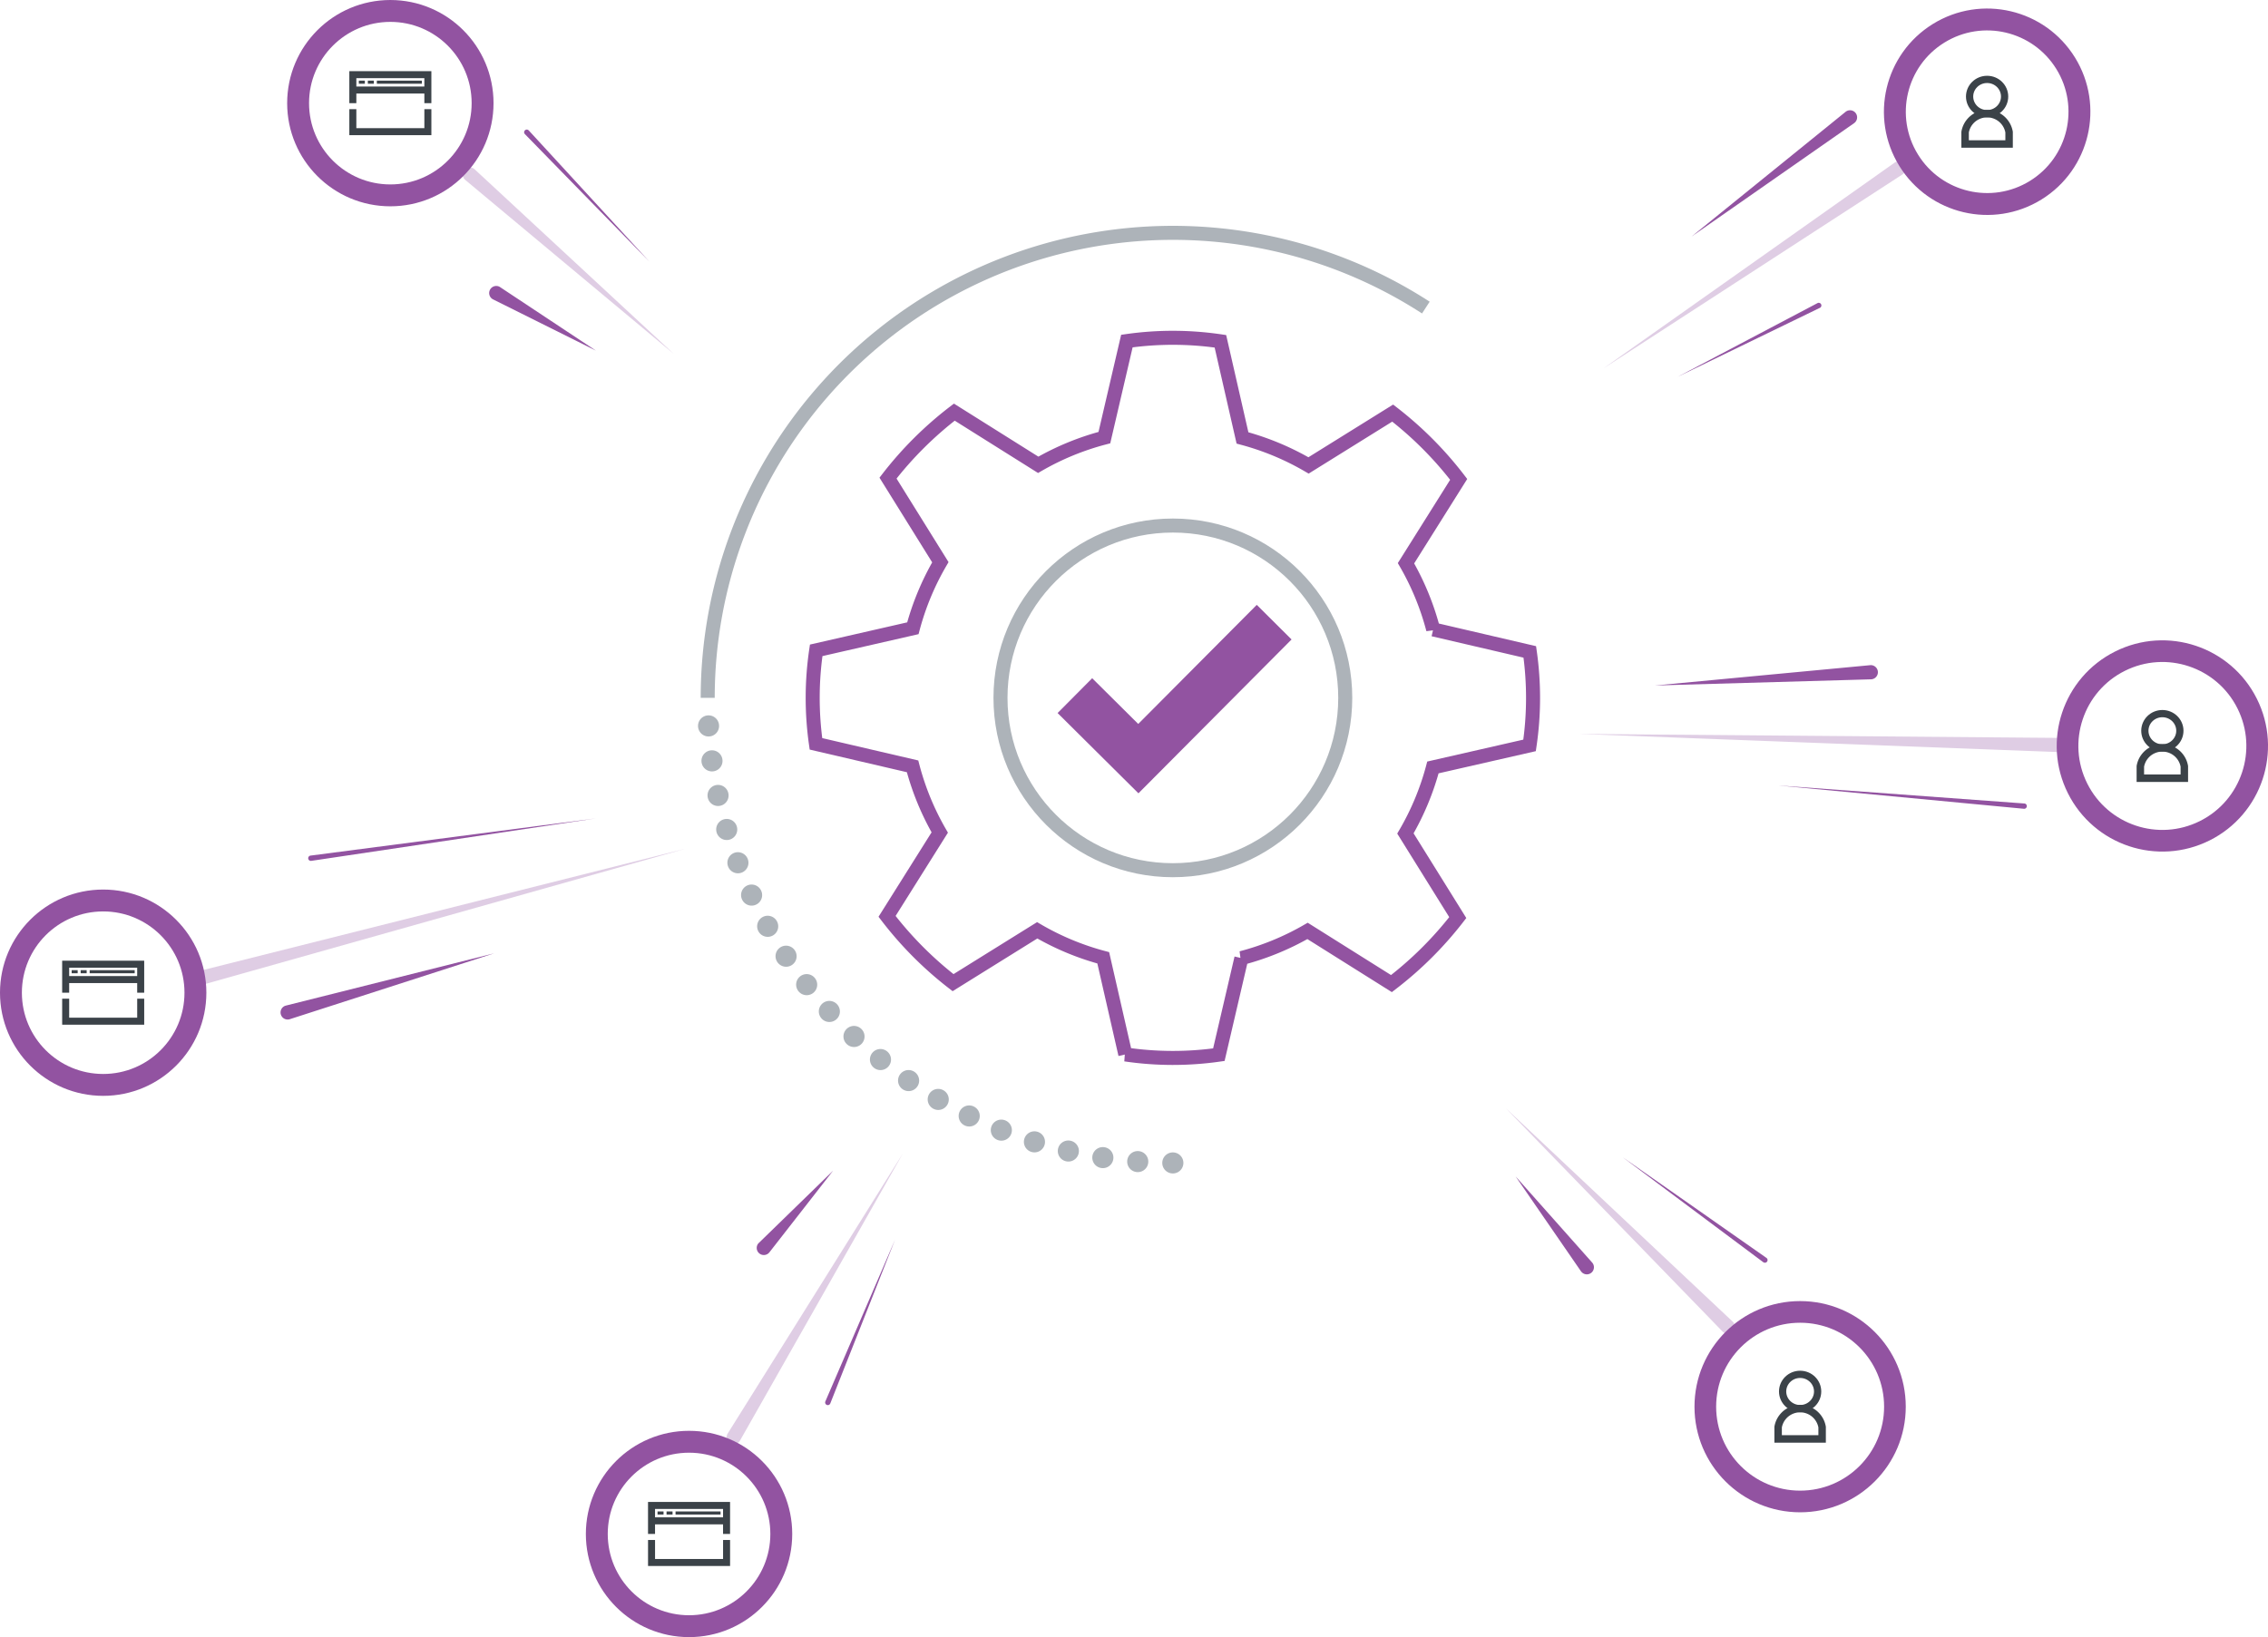 <svg id="Group_5611" data-name="Group 5611" xmlns="http://www.w3.org/2000/svg" xmlns:xlink="http://www.w3.org/1999/xlink" width="323.45" height="233.548" viewBox="0 0 323.45 233.548">
  <defs>
    <clipPath id="clip-path">
      <rect id="Rectangle_2689" data-name="Rectangle 2689" width="323.45" height="233.548" fill="none"/>
    </clipPath>
  </defs>
  <g id="Group_5610" data-name="Group 5610" clip-path="url(#clip-path)">
    <path id="Path_9938" data-name="Path 9938" d="M97.751,121.077,28.8,140.509a1.011,1.011,0,0,1-.549-1.945l.027-.008Z" fill="#dfcde4"/>
    <path id="Path_9939" data-name="Path 9939" d="M96.118,50.509,66.372,25.684a1.011,1.011,0,1,1,1.274-1.57l.021.018c.014.011.028.024.04.035Z" fill="#dfcde4"/>
    <path id="Path_9940" data-name="Path 9940" d="M128.74,164.585,105.528,205.52a1.011,1.011,0,1,1-1.758-1l.023-.036Z" fill="#dfcde4"/>
    <path id="Path_9941" data-name="Path 9941" d="M228.651,52.571l41.505-29.335a1.01,1.01,0,1,1,1.254,1.584.825.825,0,0,1-.091.064l-.033.022Z" fill="#dfcde4"/>
    <path id="Path_9942" data-name="Path 9942" d="M225.2,104.7l68.39.567a1.011,1.011,0,1,1-.017,2.021h-.03Z" fill="#dfcde4"/>
    <path id="Path_9943" data-name="Path 9943" d="M214.766,158.111l32.275,30.368a1.011,1.011,0,1,1-1.349,1.5c-.012-.011-.024-.022-.035-.034a.356.356,0,0,1-.034-.033Z" fill="#dfcde4"/>
    <path id="Path_9944" data-name="Path 9944" d="M84.991,50.021,70.3,42.7a1.012,1.012,0,0,1,.9-1.812c.036.018.075.042.108.063Z" fill="#9253a1"/>
    <path id="Path_9945" data-name="Path 9945" d="M225.457,181.341l-9.309-13.516,10.9,12.269a1.012,1.012,0,1,1-1.481,1.38c-.011-.011-.021-.023-.032-.035-.028-.031-.056-.064-.081-.1" fill="#9253a1"/>
    <path id="Path_9946" data-name="Path 9946" d="M251.462,180.058l-20.046-14.971,20.49,14.352a.379.379,0,1,1-.407.64l-.027-.019Z" fill="#9253a1"/>
    <path id="Path_9947" data-name="Path 9947" d="M117.712,199.915l9.937-23.07L118.415,200.2a.379.379,0,1,1-.714-.256l.009-.022Z" fill="#9253a1"/>
    <path id="Path_9948" data-name="Path 9948" d="M264.4,17.586l-23.159,16.16,21.944-17.775a1.011,1.011,0,1,1,1.272,1.571c-.017.015-.039.03-.057.044" fill="#9253a1"/>
    <path id="Path_9949" data-name="Path 9949" d="M70.471,136,41.317,145.4a1.011,1.011,0,0,1-.621-1.924l.064-.018Z" fill="#9253a1"/>
    <path id="Path_9950" data-name="Path 9950" d="M266.856,96.91,236,97.791l30.733-2.9a1.011,1.011,0,0,1,.194,2.012c-.025,0-.045,0-.07.005" fill="#9253a1"/>
    <path id="Path_9951" data-name="Path 9951" d="M84.975,116.752l-40.584,6.056a.379.379,0,0,1-.113-.75h.008Z" fill="#9253a1"/>
    <path id="Path_9952" data-name="Path 9952" d="M259.538,43.918l-20.295,9.847L259.2,43.242a.379.379,0,0,1,.354.671Z" fill="#9253a1"/>
    <path id="Path_9953" data-name="Path 9953" d="M288.659,115.38l-35.184-3.335,35.247,2.58a.379.379,0,0,1-.055.755Z" fill="#9253a1"/>
    <path id="Path_9954" data-name="Path 9954" d="M118.813,167.005l-9.085,11.65a1.014,1.014,0,0,1-1.6-1.246c.031-.036.063-.07.1-.1Z" fill="#9253a1"/>
    <path id="Path_9955" data-name="Path 9955" d="M92.62,37.331l-17.763-18.2A.379.379,0,0,1,75.4,18.6l.008.008Z" fill="#9253a1"/>
    <path id="Path_9956" data-name="Path 9956" d="M218.139,106.336A46.432,46.432,0,0,0,218.171,93l-13.778-3.21a38.152,38.152,0,0,0-3.877-9.439l7.515-11.964a51.612,51.612,0,0,0-9.414-9.456l-12,7.466a38.165,38.165,0,0,0-9.42-3.923l-3.149-13.785a46.425,46.425,0,0,0-13.338-.033L157.5,62.43a38.108,38.108,0,0,0-9.435,3.879L136.1,58.794a51.512,51.512,0,0,0-9.456,9.413l7.465,12a38.206,38.206,0,0,0-3.921,9.419L116.4,92.775a46.432,46.432,0,0,0-.033,13.339l13.777,3.209a38.18,38.18,0,0,0,3.879,9.44l-7.515,11.963a51.55,51.55,0,0,0,9.413,9.457l12-7.467a38.075,38.075,0,0,0,9.418,3.923l3.149,13.785a46.4,46.4,0,0,0,13.339.034l3.211-13.778a38.208,38.208,0,0,0,9.439-3.878l11.964,7.515A51.6,51.6,0,0,0,207.9,130.9l-7.466-12a38.1,38.1,0,0,0,3.922-9.419Z" fill="none" stroke="#9253a1" stroke-width="2"/>
    <circle id="Ellipse_132" data-name="Ellipse 132" cx="24.584" cy="24.584" r="24.584" transform="translate(142.684 74.973)" fill="none" stroke="#adb3b9" stroke-width="2"/>
    <path id="Path_9957" data-name="Path 9957" d="M100.93,99.557a66.35,66.35,0,0,1,102.417-55.68" fill="none" stroke="#adb3b9" stroke-width="2"/>
    <path id="Path_9958" data-name="Path 9958" d="M167.268,165.9A66.339,66.339,0,0,1,100.93,99.557" fill="none" stroke="#adb3b9" stroke-linecap="round" stroke-width="3" stroke-dasharray="0.01 5"/>
    <path id="Path_9959" data-name="Path 9959" d="M181.714,88.756l-19.371,19.467-9.048-8.987" fill="none" stroke="#9253a1" stroke-width="7"/>
    <ellipse id="Ellipse_133" data-name="Ellipse 133" cx="2.497" cy="2.445" rx="2.497" ry="2.445" transform="translate(280.893 11.327)" fill="none" stroke="#3b4248" stroke-width="1.032"/>
    <path id="Path_9960" data-name="Path 9960" d="M280.253,18.849a3.184,3.184,0,0,1,6.273,0V20.54h-6.273Z" fill="none" stroke="#3b4248" stroke-width="1.064"/>
    <circle id="Ellipse_134" data-name="Ellipse 134" cx="13.155" cy="13.155" r="13.155" transform="matrix(0.851, -0.526, 0.526, 0.851, 265.283, 11.666)" fill="none" stroke="#9253a1" stroke-width="3.121"/>
    <circle id="Ellipse_135" data-name="Ellipse 135" cx="13.521" cy="13.521" r="13.521" transform="translate(290.244 100.37) rotate(-26.565)" fill="none" stroke="#9253a1" stroke-width="3.089"/>
    <circle id="Ellipse_136" data-name="Ellipse 136" cx="13.521" cy="13.521" r="13.521" transform="translate(243.203 187.154)" fill="none" stroke="#9253a1" stroke-width="3.089"/>
    <circle id="Ellipse_137" data-name="Ellipse 137" cx="13.155" cy="13.155" r="13.155" transform="translate(42.514 1.561)" fill="none" stroke="#9253a1" stroke-width="3.121"/>
    <circle id="Ellipse_138" data-name="Ellipse 138" cx="13.155" cy="13.155" r="13.155" transform="translate(85.113 205.678)" fill="none" stroke="#9253a1" stroke-width="3.121"/>
    <circle id="Ellipse_139" data-name="Ellipse 139" cx="13.155" cy="13.155" r="13.155" transform="translate(1.56 128.461)" fill="none" stroke="#9253a1" stroke-width="3.121"/>
    <ellipse id="Ellipse_140" data-name="Ellipse 140" cx="2.497" cy="2.445" rx="2.497" ry="2.445" transform="translate(305.887 101.803)" fill="none" stroke="#3b4248" stroke-width="1.032"/>
    <path id="Path_9961" data-name="Path 9961" d="M305.245,109.325a3.184,3.184,0,0,1,6.273,0v1.691h-6.273Z" fill="none" stroke="#3b4248" stroke-width="1.064"/>
    <ellipse id="Ellipse_141" data-name="Ellipse 141" cx="2.497" cy="2.445" rx="2.497" ry="2.445" transform="translate(254.227 196.061)" fill="none" stroke="#3b4248" stroke-width="1.032"/>
    <path id="Path_9962" data-name="Path 9962" d="M253.587,203.582a3.185,3.185,0,0,1,6.274,0v1.691h-6.274Z" fill="none" stroke="#3b4248" stroke-width="1.064"/>
    <path id="Path_9963" data-name="Path 9963" d="M103.618,218.829v-4.066h-10.7v4.066" fill="none" stroke="#3b4248" stroke-width="1"/>
    <path id="Path_9964" data-name="Path 9964" d="M92.92,219.691v3.21h10.7v-3.21" fill="none" stroke="#3b4248" stroke-width="1"/>
    <line id="Line_3049" data-name="Line 3049" x2="10.699" transform="translate(92.92 216.961)" fill="none" stroke="#3b4248" stroke-width="1"/>
    <line id="Line_3050" data-name="Line 3050" x1="0.856" transform="translate(93.775 215.84)" fill="none" stroke="#3b4248" stroke-width="0.442"/>
    <line id="Line_3051" data-name="Line 3051" x1="0.856" transform="translate(95.059 215.84)" fill="none" stroke="#3b4248" stroke-width="0.442"/>
    <line id="Line_3052" data-name="Line 3052" x1="6.42" transform="translate(96.343 215.84)" fill="none" stroke="#3b4248" stroke-width="0.442"/>
    <path id="Path_9965" data-name="Path 9965" d="M20.065,141.616v-4.066H9.365v4.066" fill="none" stroke="#3b4248" stroke-width="1"/>
    <path id="Path_9966" data-name="Path 9966" d="M9.366,142.471v3.21h10.7v-3.21" fill="none" stroke="#3b4248" stroke-width="1"/>
    <line id="Line_3053" data-name="Line 3053" x2="10.699" transform="translate(9.366 139.743)" fill="none" stroke="#3b4248" stroke-width="1"/>
    <line id="Line_3054" data-name="Line 3054" x1="0.856" transform="translate(10.221 138.622)" fill="none" stroke="#3b4248" stroke-width="0.442"/>
    <line id="Line_3055" data-name="Line 3055" x1="0.856" transform="translate(11.505 138.622)" fill="none" stroke="#3b4248" stroke-width="0.442"/>
    <line id="Line_3056" data-name="Line 3056" x1="6.42" transform="translate(12.789 138.622)" fill="none" stroke="#3b4248" stroke-width="0.442"/>
    <path id="Path_9967" data-name="Path 9967" d="M61.02,14.717V10.651h-10.7v4.066" fill="none" stroke="#3b4248" stroke-width="1"/>
    <path id="Path_9968" data-name="Path 9968" d="M50.32,15.573v3.21h10.7v-3.21" fill="none" stroke="#3b4248" stroke-width="1"/>
    <line id="Line_3057" data-name="Line 3057" x2="10.699" transform="translate(50.32 12.844)" fill="none" stroke="#3b4248" stroke-width="1"/>
    <line id="Line_3058" data-name="Line 3058" x1="0.856" transform="translate(51.176 11.724)" fill="none" stroke="#3b4248" stroke-width="0.442"/>
    <line id="Line_3059" data-name="Line 3059" x1="0.856" transform="translate(52.46 11.724)" fill="none" stroke="#3b4248" stroke-width="0.442"/>
    <line id="Line_3060" data-name="Line 3060" x1="6.42" transform="translate(53.744 11.724)" fill="none" stroke="#3b4248" stroke-width="0.442"/>
  </g>
</svg>
